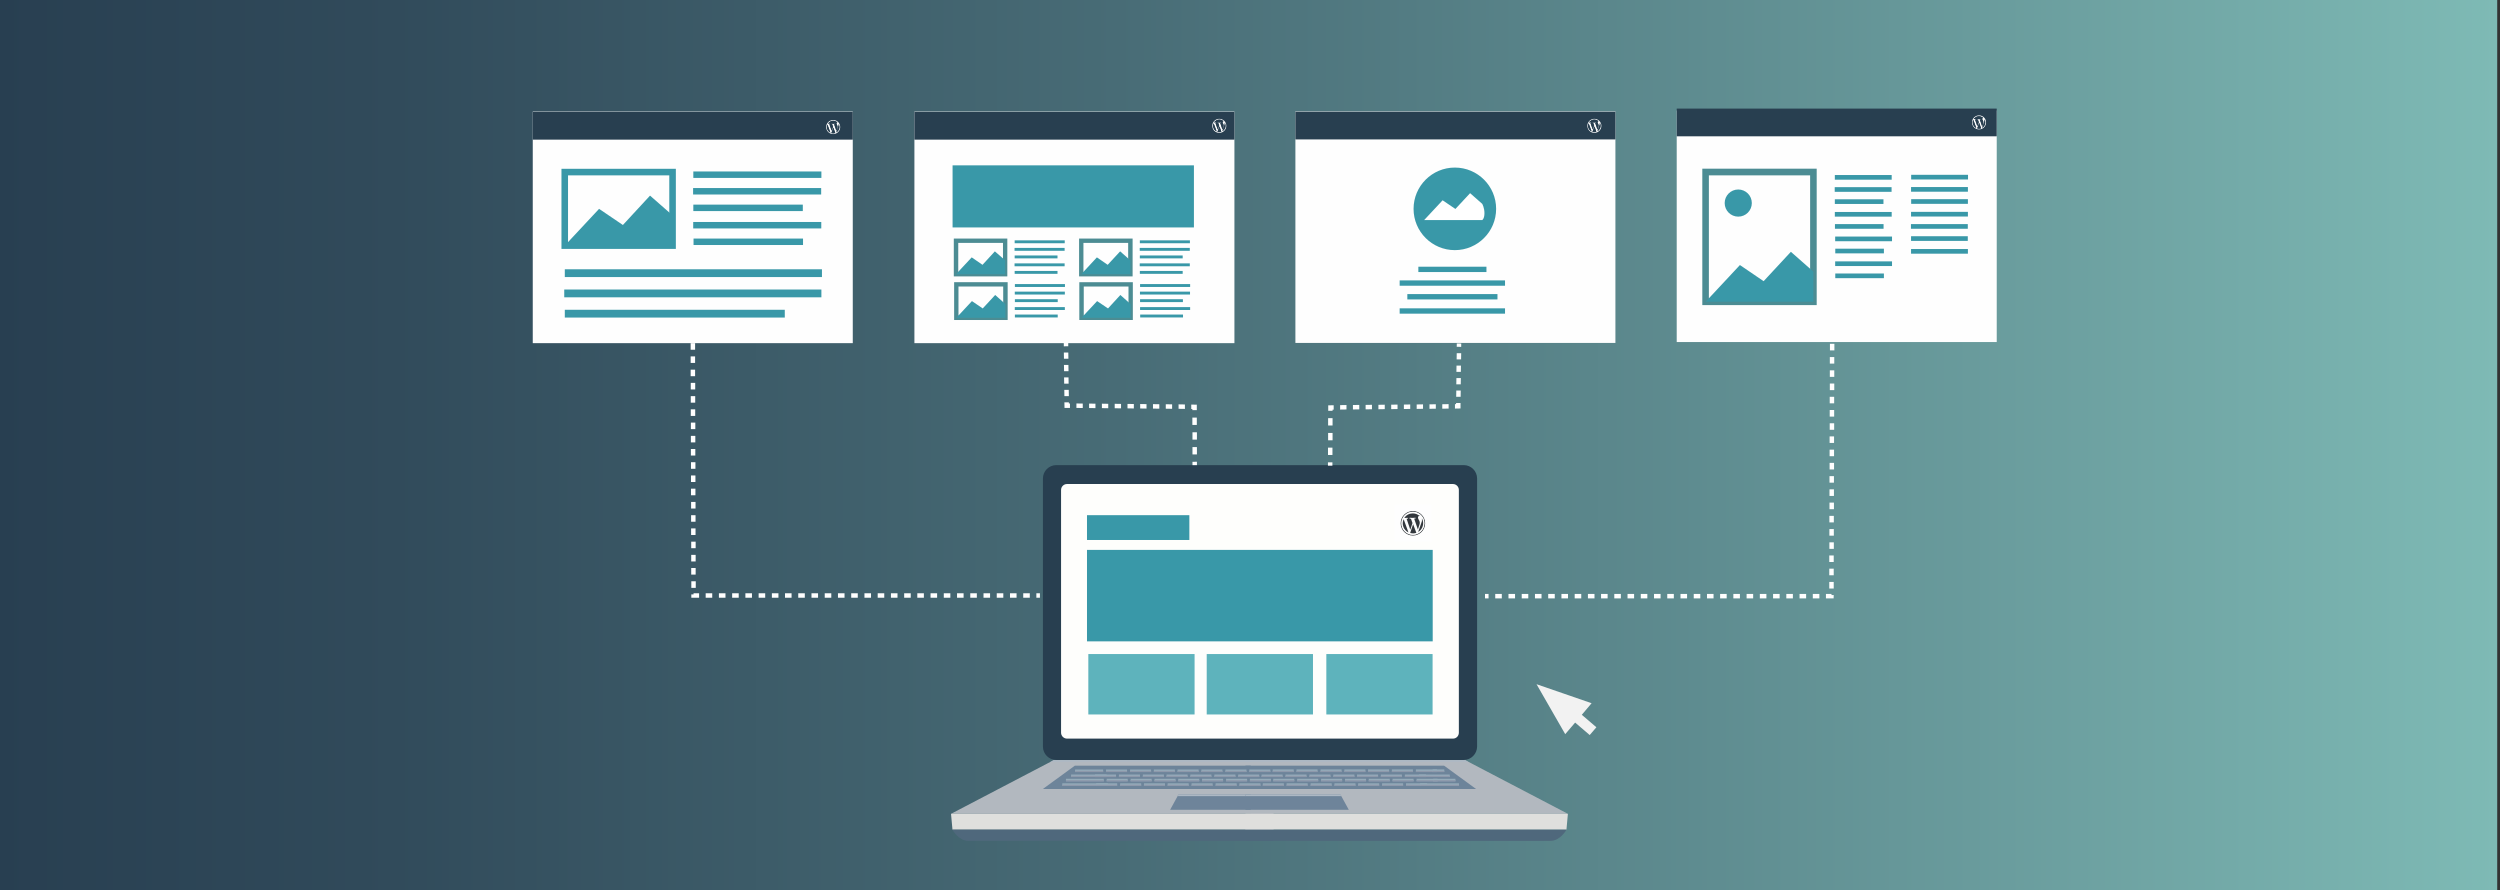 <?xml version="1.0" encoding="utf-8"?>
<!-- Generator: Adobe Illustrator 24.1.0, SVG Export Plug-In . SVG Version: 6.00 Build 0)  -->
<!DOCTYPE svg PUBLIC "-//W3C//DTD SVG 1.1//EN" "http://www.w3.org/Graphics/SVG/1.1/DTD/svg11.dtd">
<svg version="1.1" id="Calque_1" xmlns:x="http://ns.adobe.com/Extensibility/1.0/" xmlns:i="http://ns.adobe.com/AdobeIllustrator/10.0/" xmlns:graph="http://ns.adobe.com/Graphs/1.0/"
	 xmlns="http://www.w3.org/2000/svg" xmlns:xlink="http://www.w3.org/1999/xlink" x="0px" y="0px" width="2246.8px" height="800px"
	 viewBox="0 0 2246.8 800" style="enable-background:new 0 0 2246.8 800;" xml:space="preserve">
<rect x="0" y="0" width="2246.8" height="800" fill="#333333" stroke="none"/>
<style type="text/css">
	.st0{fill:url(#SVGID_1_);}
	.st1{fill:#283F50;}
	.st2{fill:#FEFEFC;}
	.st3{fill:#B2B8BF;}
	.st4{fill:#6D849A;}
	.st5{fill:#ADB8C4;}
	.st6{fill:#6E849A;}
	.st7{fill:#DFDFDD;}
	.st8{fill:#4F687C;}
	.st9{fill:#95ACBA;}
	.st10{fill:#8E99AB;}
	.st11{fill:#3998A8;}
	.st12{fill:#5EB3BC;}
	.st13{fill:#FEFEFE;}
	.st14{fill:#4C8C93;}
	.st15{fill:#FFFFFF;}
	.st16{fill:#F2F2F2;}
	.st17{fill:#34393E;}
	.st18{fill:#FDFDFD;}
	.st19{fill:#32373C;}
	.st20{fill:#33383D;}
</style>
<linearGradient id="SVGID_1_" gradientUnits="userSpaceOnUse" x1="-2.777" y1="436.717" x2="2244.333" y2="436.717" gradientTransform="matrix(1 0 0 -1 0 802)">
	<stop  offset="0" style="stop-color:#283F51"/>
	<stop  offset="0.159" style="stop-color:#314B5B"/>
	<stop  offset="0.448" style="stop-color:#486C76"/>
	<stop  offset="0.833" style="stop-color:#6DA1A1"/>
	<stop  offset="1" style="stop-color:#7EBAB5"/>
</linearGradient>
<rect x="-2.8" y="-261.2" class="st0" width="2247.1" height="1253"/>
<path class="st1" d="M1315.5,683H949.3c-6.6,0-12-5.4-12-12V430c0-6.6,5.4-12,12-12h366.2c6.6,0,12,5.4,12,12v240.9
	C1327.5,677.5,1322.1,683,1315.5,683z"/>
<path class="st2" d="M1305.9,663.8H958.9c-2.9,0-5.3-2.4-5.3-5.3V440.3c0-2.9,2.4-5.3,5.3-5.3h346.9c2.9,0,5.3,2.4,5.3,5.3v218.2
	C1311.1,661.4,1308.8,663.8,1305.9,663.8z"/>
<polygon class="st3" points="1144.5,683.1 947.1,683.1 854.7,731.4 1144.5,731.4 "/>
<polygon class="st4" points="1144.5,709.1 937.2,709.1 966,688.1 1144.5,688.1 "/>
<polygon class="st5" points="944,684.7 1144.5,684.7 1144.5,683.1 947.1,683.1 "/>
<polygon class="st6" points="1144.5,727.8 1051.6,727.8 1059.1,714.1 1144.5,714.1 "/>
<polygon class="st5" points="1058.4,715.5 1144.5,715.5 1144.5,714.1 1059.1,714.1 "/>
<polygon class="st7" points="1144.5,745.6 856,745.6 854.7,731.4 1144.5,731.4 "/>
<path class="st8" d="M1144.5,755.7c0,0-265.1,0-274.1,0s-14.4-10-14.4-10h288.5L1144.5,755.7L1144.5,755.7z"/>
<polygon class="st3" points="1124.1,683.1 1316.7,683.1 1409.1,731.4 1124.1,731.4 "/>
<polygon class="st4" points="1119.3,709.1 1326.6,709.1 1297.8,688.1 1119.3,688.1 "/>
<polygon class="st5" points="1319.7,684.7 1119.3,684.7 1119.3,683.1 1316.7,683.1 "/>
<polygon class="st6" points="1119.3,727.8 1212.2,727.8 1204.7,714.1 1119.3,714.1 "/>
<polygon class="st5" points="1205.4,715.5 1119.3,715.5 1119.3,714.1 1204.7,714.1 "/>
<polygon class="st7" points="1119.3,745.6 1407.8,745.6 1409.1,731.4 1119.3,731.4 "/>
<path class="st8" d="M1119.3,755.7c0,0,265.1,0,274.1,0c9,0,14.4-10,14.4-10h-288.5V755.7z"/>
<g>
	<rect x="962.6" y="696.1" class="st9" width="31.9" height="2.2"/>
	<rect x="962.6" y="697.2" class="st10" width="31.9" height="1.2"/>
</g>
<g>
	<rect x="984.1" y="696.1" class="st9" width="18.9" height="2.2"/>
	<rect x="984.1" y="697.2" class="st10" width="18.9" height="1.2"/>
</g>
<g>
	<rect x="1005.6" y="696.1" class="st9" width="18.9" height="2.2"/>
	<rect x="1005.6" y="697.2" class="st10" width="18.9" height="1.2"/>
</g>
<g>
	<rect x="1027.1" y="696.1" class="st9" width="18.9" height="2.2"/>
	<rect x="1027.1" y="697.2" class="st10" width="18.9" height="1.2"/>
</g>
<g>
	<rect x="1048.4" y="696.1" class="st9" width="18.9" height="2.2"/>
	<rect x="1048.4" y="697.2" class="st10" width="18.9" height="1.2"/>
</g>
<g>
	<rect x="1069.8" y="696.1" class="st9" width="18.9" height="2.2"/>
	<rect x="1069.8" y="697.2" class="st10" width="18.9" height="1.2"/>
</g>
<g>
	<rect x="1091.4" y="696.1" class="st9" width="18.9" height="2.2"/>
	<rect x="1091.4" y="697.2" class="st10" width="18.9" height="1.2"/>
</g>
<g>
	<rect x="1112.8" y="696.1" class="st9" width="18.9" height="2.2"/>
	<rect x="1112.8" y="697.2" class="st10" width="18.9" height="1.2"/>
</g>
<g>
	<rect x="1133.8" y="696.1" class="st9" width="18.9" height="2.2"/>
	<rect x="1133.8" y="697.2" class="st10" width="18.9" height="1.2"/>
</g>
<g>
	<rect x="1155.3" y="696.1" class="st9" width="18.9" height="2.2"/>
	<rect x="1155.3" y="697.2" class="st10" width="18.9" height="1.2"/>
</g>
<g>
	<rect x="1176.8" y="696.1" class="st9" width="18.9" height="2.2"/>
	<rect x="1176.8" y="697.2" class="st10" width="18.9" height="1.2"/>
</g>
<g>
	<rect x="1198.3" y="696.1" class="st9" width="18.9" height="2.2"/>
	<rect x="1198.3" y="697.2" class="st10" width="18.9" height="1.2"/>
</g>
<g>
	<rect x="1219.6" y="696.1" class="st9" width="18.9" height="2.2"/>
	<rect x="1219.6" y="697.2" class="st10" width="18.9" height="1.2"/>
</g>
<g>
	<rect x="1241" y="696.1" class="st9" width="18.9" height="2.2"/>
	<rect x="1241" y="697.2" class="st10" width="18.9" height="1.2"/>
</g>
<g>
	<rect x="1262.6" y="696.1" class="st9" width="18.9" height="2.2"/>
	<rect x="1262.6" y="697.2" class="st10" width="18.9" height="1.2"/>
</g>
<g>
	<rect x="1275.2" y="696.1" class="st9" width="27.7" height="2.2"/>
	<rect x="1275.2" y="697.2" class="st10" width="27.7" height="1.2"/>
</g>
<g>
	<rect x="958" y="699.9" class="st9" width="34" height="2.2"/>
	<rect x="958" y="701.1" class="st10" width="34" height="1.2"/>
</g>
<g>
	<rect x="994.6" y="699.9" class="st9" width="18.9" height="2.2"/>
	<rect x="994.6" y="701.1" class="st10" width="18.9" height="1.2"/>
</g>
<g>
	<rect x="1016.1" y="699.9" class="st9" width="18.9" height="2.2"/>
	<rect x="1016.1" y="701.1" class="st10" width="18.9" height="1.2"/>
</g>
<g>
	<rect x="1037.6" y="699.9" class="st9" width="18.9" height="2.2"/>
	<rect x="1037.6" y="701.1" class="st10" width="18.9" height="1.2"/>
</g>
<g>
	<rect x="1058.9" y="699.9" class="st9" width="18.9" height="2.2"/>
	<rect x="1058.9" y="701.1" class="st10" width="18.9" height="1.2"/>
</g>
<g>
	<rect x="1080.3" y="699.9" class="st9" width="18.9" height="2.2"/>
	<rect x="1080.3" y="701.1" class="st10" width="18.9" height="1.2"/>
</g>
<g>
	<rect x="1101.9" y="699.9" class="st9" width="18.9" height="2.2"/>
	<rect x="1101.9" y="701.1" class="st10" width="18.9" height="1.2"/>
</g>
<g>
	<rect x="1123.3" y="699.9" class="st9" width="18.9" height="2.2"/>
	<rect x="1123.3" y="701.1" class="st10" width="18.9" height="1.2"/>
</g>
<g>
	<rect x="1144.3" y="699.9" class="st9" width="18.9" height="2.2"/>
	<rect x="1144.3" y="701.1" class="st10" width="18.9" height="1.2"/>
</g>
<g>
	<rect x="1165.8" y="699.9" class="st9" width="18.9" height="2.2"/>
	<rect x="1165.8" y="701.1" class="st10" width="18.9" height="1.2"/>
</g>
<g>
	<rect x="1187.3" y="699.9" class="st9" width="18.9" height="2.2"/>
	<rect x="1187.3" y="701.1" class="st10" width="18.9" height="1.2"/>
</g>
<g>
	<rect x="1208.8" y="699.9" class="st9" width="18.9" height="2.2"/>
	<rect x="1208.8" y="701.1" class="st10" width="18.9" height="1.2"/>
</g>
<g>
	<rect x="1230.1" y="699.9" class="st9" width="18.9" height="2.2"/>
	<rect x="1230.1" y="701.1" class="st10" width="18.9" height="1.2"/>
</g>
<g>
	<rect x="1251.5" y="699.9" class="st9" width="18.9" height="2.2"/>
	<rect x="1251.5" y="701.1" class="st10" width="18.9" height="1.2"/>
</g>
<g>
	<rect x="1273.1" y="699.9" class="st9" width="18.9" height="2.2"/>
	<rect x="1273.1" y="701.1" class="st10" width="18.9" height="1.2"/>
</g>
<g>
	<rect x="1288.1" y="699.9" class="st9" width="19.9" height="2.2"/>
	<rect x="1288.1" y="701.1" class="st10" width="19.9" height="1.2"/>
</g>
<g>
	<rect x="954.7" y="704" class="st9" width="40.9" height="2.2"/>
	<rect x="954.7" y="705.2" class="st10" width="40.9" height="1.2"/>
</g>
<g>
	<rect x="985.1" y="704" class="st9" width="18.9" height="2.2"/>
	<rect x="985.1" y="705.2" class="st10" width="18.9" height="1.2"/>
</g>
<g>
	<rect x="1006.7" y="704" class="st9" width="18.9" height="2.2"/>
	<rect x="1006.7" y="705.2" class="st10" width="18.9" height="1.2"/>
</g>
<g>
	<rect x="1028.1" y="704" class="st9" width="18.9" height="2.2"/>
	<rect x="1028.1" y="705.2" class="st10" width="18.9" height="1.2"/>
</g>
<g>
	<rect x="1049.4" y="704" class="st9" width="18.9" height="2.2"/>
	<rect x="1049.4" y="705.2" class="st10" width="18.9" height="1.2"/>
</g>
<g>
	<rect x="1070.9" y="704" class="st9" width="18.9" height="2.2"/>
	<rect x="1070.9" y="705.2" class="st10" width="18.9" height="1.2"/>
</g>
<g>
	<rect x="1092.5" y="704" class="st9" width="18.9" height="2.2"/>
	<rect x="1092.5" y="705.2" class="st10" width="18.9" height="1.2"/>
</g>
<g>
	<rect x="1113.9" y="704" class="st9" width="18.9" height="2.2"/>
	<rect x="1113.9" y="705.2" class="st10" width="18.9" height="1.2"/>
</g>
<g>
	<rect x="1134.9" y="704" class="st9" width="18.9" height="2.2"/>
	<rect x="1134.9" y="705.2" class="st10" width="18.9" height="1.2"/>
</g>
<g>
	<rect x="1156.3" y="704" class="st9" width="18.9" height="2.2"/>
	<rect x="1156.3" y="705.2" class="st10" width="18.9" height="1.2"/>
</g>
<g>
	<rect x="1177.9" y="704" class="st9" width="18.9" height="2.2"/>
	<rect x="1177.9" y="705.2" class="st10" width="18.9" height="1.2"/>
</g>
<g>
	<rect x="1199.3" y="704" class="st9" width="18.9" height="2.2"/>
	<rect x="1199.3" y="705.2" class="st10" width="18.9" height="1.2"/>
</g>
<g>
	<rect x="1220.6" y="704" class="st9" width="18.9" height="2.2"/>
	<rect x="1220.6" y="705.2" class="st10" width="18.9" height="1.2"/>
</g>
<g>
	<rect x="1242.1" y="704" class="st9" width="18.9" height="2.2"/>
	<rect x="1242.1" y="705.2" class="st10" width="18.9" height="1.2"/>
</g>
<g>
	<rect x="1263.6" y="704" class="st9" width="18.9" height="2.2"/>
	<rect x="1263.6" y="705.2" class="st10" width="18.9" height="1.2"/>
</g>
<g>
	<rect x="1276.3" y="704" class="st9" width="34.9" height="2.2"/>
	<rect x="1276.3" y="705.2" class="st10" width="34.9" height="1.2"/>
</g>
<g>
	<rect x="966.2" y="691.6" class="st9" width="25.2" height="2.2"/>
	<rect x="966.2" y="692.7" class="st10" width="25.2" height="1.2"/>
</g>
<g>
	<rect x="994" y="691.6" class="st9" width="18.9" height="2.2"/>
	<rect x="994" y="692.7" class="st10" width="18.9" height="1.2"/>
</g>
<g>
	<rect x="1015.6" y="691.6" class="st9" width="18.9" height="2.2"/>
	<rect x="1015.6" y="692.7" class="st10" width="18.9" height="1.2"/>
</g>
<g>
	<rect x="1037" y="691.6" class="st9" width="18.9" height="2.2"/>
	<rect x="1037" y="692.7" class="st10" width="18.9" height="1.2"/>
</g>
<g>
	<rect x="1058.3" y="691.6" class="st9" width="18.9" height="2.2"/>
	<rect x="1058.3" y="692.7" class="st10" width="18.9" height="1.2"/>
</g>
<g>
	<rect x="1079.7" y="691.6" class="st9" width="18.9" height="2.2"/>
	<rect x="1079.7" y="692.7" class="st10" width="18.9" height="1.2"/>
</g>
<g>
	<rect x="1101.3" y="691.6" class="st9" width="18.9" height="2.2"/>
	<rect x="1101.3" y="692.7" class="st10" width="18.9" height="1.2"/>
</g>
<g>
	<rect x="1122.8" y="691.6" class="st9" width="18.9" height="2.2"/>
	<rect x="1122.8" y="692.7" class="st10" width="18.9" height="1.2"/>
</g>
<g>
	<rect x="1143.8" y="691.5" class="st9" width="18.9" height="2.2"/>
	<rect x="1143.8" y="692.7" class="st10" width="18.9" height="1.2"/>
</g>
<g>
	<rect x="1165.2" y="691.5" class="st9" width="18.9" height="2.2"/>
	<rect x="1165.2" y="692.7" class="st10" width="18.9" height="1.2"/>
</g>
<g>
	<rect x="1186.8" y="691.5" class="st9" width="18.9" height="2.2"/>
	<rect x="1186.8" y="692.7" class="st10" width="18.9" height="1.2"/>
</g>
<g>
	<rect x="1208.2" y="691.5" class="st9" width="18.9" height="2.2"/>
	<rect x="1208.2" y="692.7" class="st10" width="18.9" height="1.2"/>
</g>
<g>
	<rect x="1229.5" y="691.5" class="st9" width="18.9" height="2.2"/>
	<rect x="1229.5" y="692.7" class="st10" width="18.9" height="1.2"/>
</g>
<g>
	<rect x="1250.9" y="691.5" class="st9" width="18.9" height="2.2"/>
	<rect x="1250.9" y="692.7" class="st10" width="18.9" height="1.2"/>
</g>
<g>
	<rect x="1272.5" y="691.5" class="st9" width="18.9" height="2.2"/>
	<rect x="1272.5" y="692.7" class="st10" width="18.9" height="1.2"/>
</g>
<g>
	<rect x="1287.5" y="691.5" class="st9" width="10.5" height="2.2"/>
	<rect x="1287.5" y="692.7" class="st10" width="10.5" height="1.2"/>
</g>
<rect x="976.9" y="463" class="st11" width="92" height="22.3"/>
<rect x="976.9" y="494.2" class="st11" width="310.7" height="82.2"/>
<rect x="978.1" y="587.8" class="st12" width="95.5" height="54.3"/>
<rect x="1084.5" y="587.8" class="st12" width="95.5" height="54.3"/>
<rect x="1192" y="587.8" class="st12" width="95.5" height="54.3"/>
<rect x="478.8" y="100.3" class="st13" width="287.6" height="208.1"/>
<rect x="478.8" y="100.6" class="st1" width="287.6" height="24.9"/>
<rect x="507.6" y="242" class="st11" width="231.1" height="7"/>
<rect x="507.1" y="260.2" class="st11" width="231.1" height="7"/>
<rect x="507.6" y="278.4" class="st11" width="197.7" height="7"/>
<path class="st11" d="M607.4,223.7H504.6v-72h102.8V223.7z M510.5,217.7h91v-60.1h-91V217.7z"/>
<polygon class="st11" points="507.6,220.7 538.4,187.7 559.8,202.2 584.2,175.8 604.5,193.6 604.5,220.7 556,220.7 "/>
<rect x="623.1" y="154.1" class="st11" width="115.1" height="5.8"/>
<rect x="622.9" y="169" class="st11" width="115.1" height="5.8"/>
<rect x="623.1" y="183.9" class="st11" width="98.4" height="5.8"/>
<rect x="623" y="199.5" class="st11" width="115.1" height="5.8"/>
<rect x="623.3" y="214.4" class="st11" width="98.4" height="5.8"/>
<rect x="821.8" y="100.3" class="st13" width="287.6" height="208.1"/>
<rect x="821.8" y="100.6" class="st1" width="287.6" height="24.9"/>
<rect x="856.1" y="148.6" class="st11" width="216.9" height="55.8"/>
<g>
	<path class="st14" d="M905.3,248.4h-48.1v-34h48.1L905.3,248.4L905.3,248.4z M861.2,244.4h40.2v-26.1h-40.2V244.4z"/>
	<polygon class="st11" points="859.2,246.4 873.3,231.3 883,238 894.1,225.9 903.4,234 903.4,246.4 881.3,246.4 	"/>
	<rect x="911.9" y="216" class="st11" width="45" height="2.6"/>
	<rect x="911.8" y="222.8" class="st11" width="45" height="2.6"/>
	<rect x="911.9" y="229.6" class="st11" width="38.5" height="2.6"/>
	<rect x="911.8" y="236.7" class="st11" width="45" height="2.6"/>
	<rect x="911.9" y="243.5" class="st11" width="38.5" height="2.6"/>
</g>
<g>
	<path class="st14" d="M1017.9,248.4h-48.1v-34h48.1V248.4z M973.7,244.4h40.2v-26.1h-40.2V244.4z"/>
	<polygon class="st11" points="971.8,246.4 985.8,231.3 995.5,238 1006.7,225.9 1015.9,234 1015.9,246.4 993.8,246.4 	"/>
	<rect x="1024.4" y="216" class="st11" width="45" height="2.6"/>
	<rect x="1024.3" y="222.8" class="st11" width="45" height="2.6"/>
	<rect x="1024.4" y="229.6" class="st11" width="38.5" height="2.6"/>
	<rect x="1024.3" y="236.7" class="st11" width="45" height="2.6"/>
	<rect x="1024.4" y="243.5" class="st11" width="38.5" height="2.6"/>
</g>
<g>
	<path class="st14" d="M905.6,287.6h-48.1v-34h48.1V287.6z M861.4,283.6h40.2v-26.1h-40.2V283.6z"/>
	<polygon class="st11" points="859.5,285.6 873.5,270.6 883.2,277.2 894.4,265.1 903.6,273.3 903.6,285.6 881.5,285.6 	"/>
	<rect x="912.1" y="255.3" class="st11" width="45" height="2.6"/>
	<rect x="912" y="262.1" class="st11" width="45" height="2.6"/>
	<rect x="912.1" y="268.9" class="st11" width="38.5" height="2.6"/>
	<rect x="912" y="276" class="st11" width="45" height="2.6"/>
	<rect x="912.1" y="282.7" class="st11" width="38.5" height="2.6"/>
</g>
<g>
	<path class="st14" d="M1018.1,287.6H970v-34h48.1V287.6z M974,283.6h40.2v-26.1H974V283.6z"/>
	<polygon class="st11" points="972,285.6 986,270.6 995.8,277.2 1006.9,265.1 1016.1,273.3 1016.1,285.6 994.1,285.6 	"/>
	<rect x="1024.6" y="255.3" class="st11" width="45" height="2.6"/>
	<rect x="1024.5" y="262.1" class="st11" width="45" height="2.6"/>
	<rect x="1024.6" y="268.9" class="st11" width="38.5" height="2.6"/>
	<rect x="1024.6" y="276" class="st11" width="45" height="2.6"/>
	<rect x="1024.7" y="282.7" class="st11" width="38.5" height="2.6"/>
</g>
<rect x="1164.2" y="100.1" class="st13" width="287.6" height="208.1"/>
<rect x="1164.2" y="100.4" class="st1" width="287.6" height="24.9"/>
<circle class="st11" cx="1307.5" cy="187.7" r="37.1"/>
<g>
	<rect x="1274.7" y="239.7" class="st11" width="61.2" height="4.8"/>
	<rect x="1257.9" y="252" class="st11" width="94.7" height="4.8"/>
	<rect x="1264.8" y="264.3" class="st11" width="81" height="4.8"/>
	<rect x="1257.9" y="277.1" class="st11" width="94.7" height="4.8"/>
</g>
<rect x="1506.9" y="99.3" class="st13" width="287.6" height="208.1"/>
<rect x="1506.9" y="97.6" class="st1" width="287.6" height="24.9"/>
<g>
	<path class="st14" d="M1632.7,274.2h-102.8V151.6h102.8V274.2z M1535.8,268.2h91V157.6h-91V268.2z"/>
	<polygon class="st11" points="1532.9,271.2 1563.7,238.2 1585,252.7 1609.5,226.3 1629.7,244.1 1629.7,271.2 1581.3,271.2 	"/>
</g>
<g>
	<rect x="1649" y="157.3" class="st11" width="51.1" height="4.2"/>
	<rect x="1648.9" y="168.2" class="st11" width="51.1" height="4.2"/>
	<rect x="1649" y="179.1" class="st11" width="43.7" height="4.2"/>
	<rect x="1649" y="190.5" class="st11" width="51.1" height="4.2"/>
	<rect x="1649.1" y="201.4" class="st11" width="43.7" height="4.2"/>
</g>
<g>
	<rect x="1649.3" y="212.6" class="st11" width="51.1" height="4.2"/>
	<rect x="1649.4" y="223.5" class="st11" width="43.7" height="4.2"/>
	<rect x="1649.3" y="234.9" class="st11" width="51.1" height="4.2"/>
	<rect x="1649.4" y="245.8" class="st11" width="43.7" height="4.2"/>
</g>
<g>
	<rect x="1717.6" y="157.1" class="st11" width="51.1" height="4.2"/>
	<rect x="1717.5" y="168.1" class="st11" width="51.1" height="4.2"/>
	<rect x="1717.6" y="179" class="st11" width="51" height="4.2"/>
	<rect x="1717.5" y="190.4" class="st11" width="51.1" height="4.2"/>
</g>
<circle class="st11" cx="1562.2" cy="182.5" r="12.2"/>
<g>
	<rect x="1717.4" y="201.4" class="st11" width="51.1" height="4.2"/>
	<rect x="1717.5" y="212.3" class="st11" width="51" height="4.2"/>
	<rect x="1717.5" y="223.8" class="st11" width="51.1" height="4.2"/>
</g>
<g>
	<rect x="1071.7" y="415" transform="matrix(1 -2.599991e-03 2.599991e-03 1 -1.079 2.793)" class="st15" width="4" height="3"/>
	<path class="st15" d="M1071.7,408.4l0-6.6l4,0l0,6.6L1071.7,408.4z M1071.7,395.1l0-6.6l4,0l0,6.6L1071.7,395.1z M1071.6,381.9
		l0-6.6l4,0l0,6.6L1071.6,381.9z"/>
	<polygon class="st15" points="1071.6,368.6 1071.6,367.6 1070.6,367.6 1070.6,363.6 1075.6,363.7 1075.6,368.6 	"/>
	<path class="st15" d="M1064.9,367.5l-5.7-0.1l0-4l5.7,0.1L1064.9,367.5z M1053.4,367.4l-5.7-0.1l0-4l5.7,0.1L1053.4,367.4z
		 M1041.9,367.3l-5.7-0.1l0-4l5.7,0.1L1041.9,367.3z M1030.4,367.2l-5.7-0.1l0-4l5.7,0.1L1030.4,367.2z M1019,367.1l-5.7-0.1l0-4
		l5.7,0.1L1019,367.1z M1007.5,367l-5.7-0.1l0-4l5.7,0.1L1007.5,367z M996,366.9l-5.7-0.1l0-4l5.7,0.1L996,366.9z M984.5,366.8
		l-5.7-0.1l0-4l5.7,0.1L984.5,366.8z M973.1,366.7l-5.7-0.1l0-4l5.7,0.1L973.1,366.7z"/>
	<polygon class="st15" points="961.6,366.6 956.7,366.6 956.6,361.6 960.6,361.6 960.6,362.6 961.6,362.6 	"/>
	<path class="st15" d="M956.6,356l-0.1-5.6l4,0l0.1,5.6L956.6,356z M956.4,344.8l-0.1-5.6l4,0l0.1,5.6L956.4,344.8z M956.3,333.6
		l-0.1-5.6l4,0l0.1,5.6L956.3,333.6z M956.2,322.4l-0.1-5.6l4,0l0.1,5.6L956.2,322.4z"/>
	
		<rect x="956" y="308.2" transform="matrix(1 -1.110043e-02 1.110043e-02 1 -3.378 10.653)" class="st15" width="4" height="3"/>
</g>
<path class="st15" d="M934.6,537.2h-3.2v-4h3.2V537.2z M925.5,537.2h-5.9v-4h5.9V537.2z M913.6,537.2h-5.9v-4h5.9V537.2z
	 M901.7,537.2h-5.9v-4h5.9V537.2z M889.8,537.2h-5.9v-4h5.9V537.2z M877.9,537.2H872v-4h5.9V537.2z M866,537.2h-5.9v-4h5.9V537.2z
	 M854.1,537.2h-5.9v-4h5.9V537.2z M842.2,537.2h-5.9v-4h5.9V537.2z M830.3,537.2h-5.9v-4h5.9V537.2z M818.5,537.2h-5.9v-4h5.9V537.2
	z M806.6,537.2h-5.9v-4h5.9V537.2z M794.7,537.2h-5.9v-4h5.9V537.2z M782.8,537.2h-5.9v-4h5.9V537.2z M770.9,537.2h-5.9v-4h5.9
	V537.2z M759,537.2h-5.9v-4h5.9V537.2z M747.1,537.2h-5.9v-4h5.9V537.2z M735.2,537.2h-5.9v-4h5.9V537.2z M723.3,537.2h-5.9v-4h5.9
	V537.2z M711.4,537.2h-5.9v-4h5.9V537.2z M699.6,537.2h-5.9v-4h5.9V537.2z M687.7,537.2h-5.9v-4h5.9V537.2z M675.8,537.2h-5.9v-4
	h5.9V537.2z M663.9,537.2h-5.9v-4h5.9V537.2z M652,537.2h-5.9v-4h5.9V537.2z M640.1,537.2h-5.9v-4h5.9V537.2z M628.2,537.2h-6.9l0-3
	l2,0v-1h5V537.2z M621.3,528.3l0-5.9l4,0l0,5.9L621.3,528.3z M621.2,516.4l0-5.9l4,0l0,5.9L621.2,516.4z M621.2,504.6l0-5.9l4,0
	l0,5.9L621.2,504.6z M621.2,492.7l0-5.9l4,0l0,5.9L621.2,492.7z M621.1,480.8l0-5.9l4,0l0,5.9L621.1,480.8z M621.1,468.9l0-5.9l4,0
	l0,5.9L621.1,468.9z M621.1,457l0-5.9l4,0l0,5.9L621.1,457z M621,445.1l0-5.9l4,0l0,5.9L621,445.1z M621,433.2l0-5.9l4,0l0,5.9
	L621,433.2z M621,421.3l0-5.9l4,0l0,5.9L621,421.3z M620.9,409.4l0-5.9l4,0l0,5.9L620.9,409.4z M620.9,397.6l0-5.9l4,0l0,5.9
	L620.9,397.6z M620.9,385.7l0-5.9l4,0l0,5.9L620.9,385.7z M620.8,373.8l0-5.9l4,0l0,5.9L620.8,373.8z M620.8,361.9l0-5.9l4,0l0,5.9
	L620.8,361.9z M620.8,350l0-5.9l4,0l0,5.9L620.8,350z M620.7,338.1l0-5.9l4,0l0,5.9L620.7,338.1z M620.7,326.2l0-5.9l4,0l0,5.9
	L620.7,326.2z M620.7,314.3l0-5.9l4,0l0,5.9L620.7,314.3z"/>
<g>
	
		<rect x="1194" y="415" transform="matrix(2.399993e-03 -1 1 2.399993e-03 775.594 1611.501)" class="st15" width="3" height="4"/>
	<path class="st15" d="M1197.5,408.9l-4,0l0-6.6l4,0L1197.5,408.9z M1197.6,395.7l-4,0l0-6.6l4,0L1197.6,395.7z M1197.6,382.4l-4,0
		l0-6.6l4,0L1197.6,382.4z"/>
	<polygon class="st15" points="1197.6,369.2 1193.7,369.2 1193.7,364.3 1198.6,364.2 1198.6,368.2 1197.6,368.2 	"/>
	<path class="st15" d="M1204.4,368.1l0-4l5.7-0.1l0,4L1204.4,368.1z M1215.9,368l0-4l5.7-0.1l0,4L1215.9,368z M1227.3,367.9l0-4
		l5.7-0.1l0,4L1227.3,367.9z M1238.8,367.8l0-4l5.7-0.1l0,4L1238.8,367.8z M1250.3,367.7l0-4l5.7-0.1l0,4L1250.3,367.7z
		 M1261.7,367.6l0-4l5.7-0.1l0,4L1261.7,367.6z M1273.2,367.5l0-4l5.7-0.1l0,4L1273.2,367.5z M1284.7,367.4l0-4l5.7-0.1l0,4
		L1284.7,367.4z M1296.2,367.3l0-4l5.7-0.1l0,4L1296.2,367.3z"/>
	<polygon class="st15" points="1307.6,367.2 1307.6,363.2 1308.6,363.2 1308.6,362.2 1312.6,362.2 1312.6,367.1 	"/>
	<path class="st15" d="M1312.7,356.6l-4,0l0.1-5.6l4,0L1312.7,356.6z M1312.8,345.4l-4,0l0.1-5.6l4,0L1312.8,345.4z M1312.9,334.2
		l-4,0l0.1-5.6l4,0L1312.9,334.2z M1313.1,323l-4,0l0.1-5.6l4,0L1313.1,323z"/>
	
		<rect x="1309.7" y="308.3" transform="matrix(1.170037e-02 -1 1 1.170037e-02 985.584 1617.771)" class="st15" width="3" height="4"/>
</g>
<path class="st15" d="M1647.9,537.8h-6.9v-4h5v1l2,0L1647.9,537.8z M1635.1,537.8h-5.9v-4h5.9V537.8z M1623.2,537.8h-5.9v-4h5.9
	V537.8z M1611.3,537.8h-5.9v-4h5.9V537.8z M1599.4,537.8h-5.9v-4h5.9V537.8z M1587.5,537.8h-5.9v-4h5.9V537.8z M1575.6,537.8h-5.9
	v-4h5.9V537.8z M1563.7,537.8h-5.9v-4h5.9V537.8z M1551.8,537.8h-5.9v-4h5.9V537.8z M1540,537.8h-5.9v-4h5.9V537.8z M1528.1,537.8
	h-5.9v-4h5.9V537.8z M1516.2,537.8h-5.9v-4h5.9V537.8z M1504.3,537.8h-5.9v-4h5.9V537.8z M1492.4,537.8h-5.9v-4h5.9V537.8z
	 M1480.5,537.8h-5.9v-4h5.9V537.8z M1468.6,537.8h-5.9v-4h5.9V537.8z M1456.7,537.8h-5.9v-4h5.9V537.8z M1444.8,537.8h-5.9v-4h5.9
	V537.8z M1433,537.8h-5.9v-4h5.9V537.8z M1421.1,537.8h-5.9v-4h5.9V537.8z M1409.2,537.8h-5.9v-4h5.9V537.8z M1397.3,537.8h-5.9v-4
	h5.9V537.8z M1385.4,537.8h-5.9v-4h5.9V537.8z M1373.5,537.8h-5.9v-4h5.9V537.8z M1361.6,537.8h-5.9v-4h5.9V537.8z M1349.7,537.8
	h-5.9v-4h5.9V537.8z M1337.8,537.8h-3.2v-4h3.2V537.8z M1648,528.9l-4,0l0-5.9l4,0L1648,528.9z M1648,517l-4,0l0-5.9l4,0L1648,517z
	 M1648,505.1l-4,0l0-5.9l4,0L1648,505.1z M1648.1,493.3l-4,0l0-5.9l4,0L1648.1,493.3z M1648.1,481.4l-4,0l0-5.9l4,0L1648.1,481.4z
	 M1648.1,469.5l-4,0l0-5.9l4,0L1648.1,469.5z M1648.2,457.6l-4,0l0-5.9l4,0L1648.2,457.6z M1648.2,445.7l-4,0l0-5.9l4,0
	L1648.2,445.7z M1648.2,433.8l-4,0l0-5.9l4,0L1648.2,433.8z M1648.3,421.9l-4,0l0-5.9l4,0L1648.3,421.9z M1648.3,410l-4,0l0-5.9l4,0
	L1648.3,410z M1648.3,398.1l-4,0l0-5.9l4,0L1648.3,398.1z M1648.4,386.3l-4,0l0-5.9l4,0L1648.4,386.3z M1648.4,374.4l-4,0l0-5.9l4,0
	L1648.4,374.4z M1648.4,362.5l-4,0l0-5.9l4,0L1648.4,362.5z M1648.5,350.6l-4,0l0-5.9l4,0L1648.5,350.6z M1648.5,338.7l-4,0l0-5.9
	l4,0L1648.5,338.7z M1648.5,326.8l-4,0l0-5.9l4,0L1648.5,326.8z M1648.6,314.9l-4,0l0-5.9l4,0L1648.6,314.9z"/>
<path class="st15" d="M1279.9,197.8l16.6-17.8l11.5,7.8l13.2-14.2l10.9,9.6c0,0,2,3.4,2,8.4c0,5-2,6.2-2,6.2H1306L1279.9,197.8
	L1279.9,197.8z"/>
<polygon id="XMLID_5_" class="st16" points="1380.9,614.9 1406.7,659.8 1415.6,649.4 1428.7,660.6 1434.7,653.6 1421.6,642.4 
	1430.4,632 "/>
<g>
	<path class="st13" d="M1269.8,486.7c-5.4,0-10.9,0-16.3,0c-0.1,0-0.2,0-0.2-0.2c0-10.9,0-21.8,0-32.7c0-0.1,0-0.2,0.2-0.2
		c10.9,0,21.8,0,32.7,0c0.1,0,0.2,0,0.2,0.2c0,10.9,0,21.8,0,32.7c0,0.1,0,0.2-0.2,0.2C1280.7,486.7,1275.3,486.7,1269.8,486.7z
		 M1280.8,470.3c0-6.1-4.9-11-11-11c-6.1,0-11,4.9-11,11c0,6.1,4.9,11,11,11C1275.9,481.2,1280.8,476.3,1280.8,470.3z"/>
	<path class="st17" d="M1280.8,470.3c0,6.1-4.9,11-11,11c-6.1,0-11-4.9-11-11c0-6.1,4.9-11,11-11
		C1275.9,459.3,1280.8,464.2,1280.8,470.3z M1280.1,470.3c0-5.7-4.6-10.3-10.3-10.3c-5.7,0-10.3,4.6-10.3,10.3
		c0,5.7,4.6,10.3,10.3,10.3C1275.5,480.6,1280.1,476,1280.1,470.3z"/>
	<path class="st18" d="M1280.1,470.3c0,5.7-4.6,10.3-10.3,10.3c-5.7,0-10.3-4.6-10.3-10.3c0-5.7,4.6-10.3,10.3-10.3
		C1275.5,459.9,1280.2,464.6,1280.1,470.3z M1276,463.5c-0.3-0.3-0.6-0.5-0.9-0.7c-2.2-1.5-4.5-2-7.1-1.5c-1.9,0.4-3.5,1.3-4.8,2.6
		c-0.4,0.4-0.7,0.8-1,1.2c-0.1,0.1-0.1,0.1,0.1,0.1c0,0,0.1,0,0.1,0c0.9,0,1.8,0,2.7-0.1c0.3,0,0.4,0.1,0.5,0.3
		c0,0.2-0.1,0.4-0.4,0.4c-0.3,0-0.5,0.1-0.8,0.1c-0.2,0-0.2,0-0.1,0.2c1.1,3.2,2.1,6.4,3.2,9.5c0,0,0,0.1,0.1,0.2c0,0,0-0.1,0-0.1
		c0.6-1.9,1.3-3.9,1.9-5.8c0-0.1,0-0.1,0-0.2c-0.4-1.2-0.9-2.4-1.3-3.7c0-0.1-0.1-0.1-0.2-0.1c-0.3,0-0.6,0-0.9-0.1
		c-0.2,0-0.3-0.2-0.3-0.4c0-0.3,0.2-0.4,0.5-0.4c1,0.1,2.1,0.1,3.1,0.1c0.5,0,1.1-0.1,1.6-0.1c0.3,0,0.4,0.1,0.4,0.3
		c0,0.2-0.1,0.4-0.4,0.4c-0.3,0-0.5,0-0.8,0.1c-0.2,0-0.2,0-0.1,0.2c0.9,2.5,1.7,5.1,2.6,7.6c0.2,0.7,0.4,1.3,0.7,2
		c0.1-0.5,0.3-0.9,0.4-1.3c0.4-1.2,0.8-2.4,1.1-3.6c0.2-1.1,0.1-2.1-0.3-3.1c-0.2-0.4-0.5-0.8-0.7-1.3c-0.2-0.4-0.4-0.8-0.4-1.3
		c-0.1-0.7,0.4-1.4,1-1.7C1275.6,463.5,1275.8,463.5,1276,463.5z M1270,471.1C1270,471.1,1269.9,471.2,1270,471.1
		c-0.9,2.7-1.8,5.2-2.7,7.8c0,0.1,0,0.1,0.1,0.2c1.8,0.5,3.5,0.4,5.2-0.1c0.2-0.1,0.2-0.1,0.1-0.3c-0.9-2.4-1.8-4.9-2.7-7.3
		C1270.1,471.3,1270,471.2,1270,471.1z M1265.8,478.5c0-0.2-4.3-11.8-4.3-11.9C1259.4,471,1261.4,476.4,1265.8,478.5z M1277.9,465.9
		c0.1,0.8,0.1,1.6-0.1,2.4c-0.1,0.7-0.4,1.3-0.6,1.9c-0.7,2.1-1.4,4.2-2.2,6.2c-0.2,0.6-0.4,1.1-0.6,1.7
		C1278.6,475.8,1280.3,470.2,1277.9,465.9z"/>
	<path class="st19" d="M1276,463.5c-0.2,0-0.4,0-0.6,0.1c-0.7,0.2-1.1,1-1,1.7c0,0.5,0.2,0.9,0.4,1.3c0.2,0.4,0.5,0.8,0.7,1.3
		c0.5,1,0.6,2,0.3,3.1c-0.3,1.2-0.7,2.4-1.1,3.6c-0.1,0.4-0.3,0.9-0.4,1.3c-0.2-0.7-0.5-1.3-0.7-2c-0.9-2.5-1.7-5.1-2.6-7.6
		c-0.1-0.2-0.1-0.2,0.1-0.2c0.3,0,0.5,0,0.8-0.1c0.3,0,0.4-0.2,0.4-0.4c0-0.2-0.2-0.4-0.4-0.3c-0.5,0-1.1,0.1-1.6,0.1
		c-1,0.1-2.1,0-3.1-0.1c-0.3,0-0.5,0.1-0.5,0.4c0,0.2,0.1,0.3,0.3,0.4c0.3,0,0.6,0.1,0.9,0.1c0.1,0,0.1,0,0.2,0.1
		c0.4,1.2,0.9,2.5,1.3,3.7c0,0.1,0,0.1,0,0.2c-0.6,1.9-1.3,3.9-1.9,5.8c0,0,0,0,0,0.1c0-0.1,0-0.1-0.1-0.2c-1.1-3.2-2.1-6.4-3.2-9.5
		c-0.1-0.2,0-0.2,0.1-0.2c0.3,0,0.5,0,0.8-0.1c0.3,0,0.4-0.2,0.4-0.4c0-0.2-0.2-0.4-0.5-0.3c-0.9,0.1-1.8,0.1-2.7,0.1
		c0,0-0.1,0-0.1,0c-0.1,0-0.1,0-0.1-0.1c0.3-0.4,0.6-0.8,1-1.2c1.3-1.4,2.9-2.3,4.8-2.6c2.6-0.5,5,0,7.1,1.5
		C1275.4,463,1275.7,463.2,1276,463.5z"/>
	<path class="st20" d="M1270,471.1c0.1,0.1,0.1,0.2,0.1,0.2c0.9,2.4,1.8,4.9,2.7,7.3c0.1,0.2,0.1,0.2-0.1,0.3
		c-1.7,0.6-3.5,0.6-5.2,0.1c-0.1,0-0.2,0-0.1-0.2C1268.2,476.3,1269,473.8,1270,471.1C1269.9,471.2,1270,471.1,1270,471.1z"/>
	<path class="st20" d="M1265.8,478.5c-4.4-2.1-6.4-7.4-4.3-11.9C1261.5,466.7,1265.8,478.3,1265.8,478.5z"/>
	<path class="st20" d="M1277.9,465.9c2.4,4.3,0.8,9.9-3.4,12.2c0.2-0.6,0.4-1.1,0.6-1.7c0.7-2.1,1.4-4.2,2.2-6.2
		c0.2-0.6,0.5-1.3,0.6-1.9C1277.9,467.5,1278,466.7,1277.9,465.9z"/>
</g>
<g>
	<path class="st1" d="M1095.8,123.1c-3.3,0-6.7,0-10,0c-0.1,0-0.1,0-0.1-0.1c0-6.7,0-13.3,0-20c0-0.1,0-0.1,0.1-0.1
		c6.7,0,13.3,0,20,0c0.1,0,0.1,0,0.1,0.1c0,6.7,0,13.3,0,20c0,0.1,0,0.1-0.1,0.1C1102.5,123.1,1099.2,123.1,1095.8,123.1z
		 M1102.5,113.1c0-3.7-3-6.7-6.7-6.7c-3.7,0-6.7,3-6.7,6.7c0,3.7,3,6.7,6.7,6.7C1099.5,119.8,1102.5,116.8,1102.5,113.1z"/>
	<path class="st1" d="M1102.5,113.1c0,3.7-3,6.7-6.7,6.7c-3.7,0-6.7-3-6.7-6.7c0-3.7,3-6.7,6.7-6.7
		C1099.5,106.3,1102.5,109.4,1102.5,113.1z M1102.1,113.1c0-3.5-2.8-6.3-6.3-6.3c-3.5,0-6.3,2.8-6.3,6.3c0,3.5,2.8,6.3,6.3,6.3
		C1099.3,119.4,1102.1,116.6,1102.1,113.1z"/>
	<path class="st18" d="M1102.1,113.1c0,3.5-2.8,6.3-6.3,6.3c-3.5,0-6.3-2.8-6.3-6.3c0-3.5,2.8-6.3,6.3-6.3
		C1099.3,106.8,1102.1,109.6,1102.1,113.1z M1099.6,108.9c-0.2-0.2-0.3-0.3-0.5-0.4c-1.3-0.9-2.8-1.2-4.3-0.9
		c-1.1,0.2-2.1,0.8-2.9,1.6c-0.2,0.2-0.4,0.5-0.6,0.7c0,0.1,0,0.1,0,0.1c0,0,0.1,0,0.1,0c0.5,0,1.1,0,1.6-0.1c0.2,0,0.3,0.1,0.3,0.2
		c0,0.1-0.1,0.2-0.2,0.3c-0.2,0-0.3,0-0.5,0c-0.1,0-0.1,0-0.1,0.1c0.7,1.9,1.3,3.9,2,5.8c0,0,0,0.1,0,0.1c0,0,0,0,0,0
		c0.4-1.2,0.8-2.4,1.2-3.6c0,0,0-0.1,0-0.1c-0.3-0.7-0.5-1.5-0.8-2.2c0-0.1,0-0.1-0.1-0.1c-0.2,0-0.3,0-0.5,0
		c-0.1,0-0.2-0.1-0.2-0.2c0-0.2,0.1-0.2,0.3-0.2c0.6,0,1.3,0.1,1.9,0.1c0.3,0,0.7,0,1-0.1c0.2,0,0.3,0.1,0.3,0.2
		c0,0.1-0.1,0.2-0.2,0.3c-0.2,0-0.3,0-0.5,0c-0.1,0-0.1,0-0.1,0.1c0.5,1.6,1,3.1,1.6,4.7c0.1,0.4,0.3,0.8,0.4,1.2
		c0.1-0.3,0.2-0.5,0.3-0.8c0.2-0.7,0.5-1.4,0.6-2.2c0.1-0.7,0.1-1.3-0.2-1.9c-0.1-0.3-0.3-0.5-0.4-0.8c-0.1-0.2-0.2-0.5-0.3-0.8
		c0-0.4,0.2-0.9,0.6-1C1099.3,108.9,1099.5,108.9,1099.6,108.9z M1095.9,113.6C1095.9,113.6,1095.9,113.6,1095.9,113.6
		c-0.6,1.6-1.1,3.2-1.7,4.8c0,0.1,0,0.1,0.1,0.1c1.1,0.3,2.1,0.3,3.2-0.1c0.1,0,0.1,0,0.1-0.2c-0.5-1.5-1.1-3-1.6-4.5
		C1096,113.7,1096,113.6,1095.9,113.6z M1093.4,118.1c0-0.1-2.6-7.2-2.7-7.3C1089.5,113.5,1090.7,116.8,1093.4,118.1z M1100.7,110.4
		c0.1,0.5,0,1-0.1,1.5c-0.1,0.4-0.2,0.8-0.4,1.2c-0.4,1.3-0.9,2.5-1.3,3.8c-0.1,0.3-0.2,0.7-0.4,1
		C1101.2,116.4,1102.2,113,1100.7,110.4z"/>
	<path class="st1" d="M1099.6,108.9c-0.1,0-0.3,0-0.4,0.1c-0.4,0.1-0.7,0.6-0.6,1c0,0.3,0.1,0.5,0.3,0.8c0.1,0.3,0.3,0.5,0.4,0.8
		c0.3,0.6,0.4,1.2,0.2,1.9c-0.2,0.7-0.4,1.5-0.6,2.2c-0.1,0.3-0.2,0.5-0.3,0.8c-0.1-0.4-0.3-0.8-0.4-1.2c-0.5-1.6-1-3.1-1.6-4.7
		c0-0.1,0-0.1,0.1-0.1c0.2,0,0.3,0,0.5,0c0.2,0,0.2-0.1,0.2-0.3c0-0.1-0.1-0.2-0.3-0.2c-0.3,0-0.7,0-1,0.1c-0.6,0-1.3,0-1.9-0.1
		c-0.2,0-0.3,0.1-0.3,0.2c0,0.1,0.1,0.2,0.2,0.2c0.2,0,0.3,0,0.5,0c0.1,0,0.1,0,0.1,0.1c0.3,0.7,0.5,1.5,0.8,2.2c0,0,0,0.1,0,0.1
		c-0.4,1.2-0.8,2.4-1.2,3.6c0,0,0,0,0,0c0,0,0-0.1,0-0.1c-0.7-1.9-1.3-3.9-2-5.8c0-0.1,0-0.1,0.1-0.1c0.2,0,0.3,0,0.5,0
		c0.2,0,0.2-0.1,0.2-0.3c0-0.1-0.1-0.2-0.3-0.2c-0.5,0-1.1,0.1-1.6,0.1c0,0-0.1,0-0.1,0c-0.1,0-0.1,0,0-0.1c0.2-0.3,0.4-0.5,0.6-0.7
		c0.8-0.8,1.8-1.4,2.9-1.6c1.6-0.3,3,0,4.3,0.9C1099.2,108.6,1099.4,108.8,1099.6,108.9z"/>
	<path class="st1" d="M1095.9,113.6c0,0,0,0.1,0.1,0.2c0.5,1.5,1.1,3,1.6,4.5c0.1,0.1,0.1,0.1-0.1,0.2c-1.1,0.3-2.1,0.4-3.2,0.1
		c-0.1,0-0.1,0-0.1-0.1C1094.8,116.8,1095.4,115.2,1095.9,113.6C1095.9,113.6,1095.9,113.6,1095.9,113.6z"/>
	<path class="st1" d="M1093.4,118.1c-2.7-1.3-3.9-4.5-2.7-7.3C1090.8,110.9,1093.3,118,1093.4,118.1z"/>
	<path class="st1" d="M1100.7,110.4c1.5,2.6,0.5,6-2.1,7.5c0.1-0.3,0.2-0.7,0.4-1c0.4-1.3,0.9-2.5,1.3-3.8c0.1-0.4,0.3-0.8,0.4-1.2
		C1100.8,111.4,1100.8,110.9,1100.7,110.4z"/>
</g>
<g>
	<path class="st1" d="M748.8,124.2c-3.3,0-6.7,0-10,0c-0.1,0-0.1,0-0.1-0.1c0-6.7,0-13.3,0-20c0-0.1,0-0.1,0.1-0.1
		c6.7,0,13.3,0,20,0c0.1,0,0.1,0,0.1,0.1c0,6.7,0,13.3,0,20c0,0.1,0,0.1-0.1,0.1C755.5,124.2,752.1,124.2,748.8,124.2z M755.5,114.1
		c0-3.7-3-6.7-6.7-6.7c-3.7,0-6.7,3-6.7,6.7c0,3.7,3,6.7,6.7,6.7C752.5,120.9,755.5,117.9,755.5,114.1z"/>
	<path class="st1" d="M755.5,114.1c0,3.7-3,6.7-6.7,6.7c-3.7,0-6.7-3-6.7-6.7c0-3.7,3-6.7,6.7-6.7
		C752.5,107.4,755.5,110.4,755.5,114.1z M755.1,114.2c0-3.5-2.8-6.3-6.3-6.3c-3.5,0-6.3,2.8-6.3,6.3c0,3.5,2.8,6.3,6.3,6.3
		C752.3,120.5,755.1,117.6,755.1,114.2z"/>
	<path class="st18" d="M755.1,114.2c0,3.5-2.8,6.3-6.3,6.3c-3.5,0-6.3-2.8-6.3-6.3c0-3.5,2.8-6.3,6.3-6.3
		C752.3,107.8,755.1,110.7,755.1,114.2z M752.6,110c-0.2-0.2-0.3-0.3-0.5-0.4c-1.3-0.9-2.8-1.2-4.3-0.9c-1.1,0.2-2.1,0.8-2.9,1.6
		c-0.2,0.2-0.4,0.5-0.6,0.7c0,0.1,0,0.1,0,0.1c0,0,0.1,0,0.1,0c0.5,0,1.1,0,1.6-0.1c0.2,0,0.3,0.1,0.3,0.2c0,0.1-0.1,0.2-0.2,0.3
		c-0.2,0-0.3,0-0.5,0c-0.1,0-0.1,0-0.1,0.1c0.7,1.9,1.3,3.9,2,5.8c0,0,0,0.1,0,0.1c0,0,0,0,0,0c0.4-1.2,0.8-2.4,1.2-3.6
		c0,0,0-0.1,0-0.1c-0.3-0.7-0.5-1.5-0.8-2.2c0-0.1,0-0.1-0.1-0.1c-0.2,0-0.3,0-0.5,0c-0.1,0-0.2-0.1-0.2-0.2c0-0.2,0.1-0.2,0.3-0.2
		c0.6,0,1.3,0.1,1.9,0.1c0.3,0,0.7,0,1-0.1c0.2,0,0.3,0.1,0.3,0.2c0,0.1-0.1,0.2-0.2,0.3c-0.2,0-0.3,0-0.5,0c-0.1,0-0.1,0-0.1,0.1
		c0.5,1.6,1,3.1,1.6,4.7c0.1,0.4,0.3,0.8,0.4,1.2c0.1-0.3,0.2-0.5,0.3-0.8c0.2-0.7,0.5-1.4,0.6-2.2c0.1-0.7,0.1-1.3-0.2-1.9
		c-0.1-0.3-0.3-0.5-0.4-0.8c-0.1-0.2-0.2-0.5-0.3-0.8c0-0.4,0.2-0.9,0.6-1C752.3,110,752.4,110,752.6,110z M748.9,114.7
		C748.9,114.7,748.9,114.7,748.9,114.7c-0.6,1.6-1.1,3.2-1.7,4.8c0,0.1,0,0.1,0.1,0.1c1.1,0.3,2.1,0.3,3.2-0.1c0.1,0,0.1,0,0.1-0.2
		c-0.5-1.5-1.1-3-1.6-4.5C748.9,114.8,748.9,114.7,748.9,114.7z M746.3,119.2c0-0.1-2.6-7.2-2.7-7.3
		C742.4,114.6,743.7,117.9,746.3,119.2z M753.7,111.5c0.1,0.5,0,1-0.1,1.5c-0.1,0.4-0.2,0.8-0.4,1.2c-0.4,1.3-0.9,2.5-1.3,3.8
		c-0.1,0.3-0.2,0.7-0.4,1C754.2,117.5,755.2,114.1,753.7,111.5z"/>
	<path class="st1" d="M752.6,110c-0.1,0-0.3,0-0.4,0.1c-0.4,0.1-0.7,0.6-0.6,1c0,0.3,0.1,0.5,0.3,0.8c0.1,0.3,0.3,0.5,0.4,0.8
		c0.3,0.6,0.4,1.2,0.2,1.9c-0.2,0.7-0.4,1.5-0.6,2.2c-0.1,0.3-0.2,0.5-0.3,0.8c-0.1-0.4-0.3-0.8-0.4-1.2c-0.5-1.6-1-3.1-1.6-4.7
		c0-0.1,0-0.1,0.1-0.1c0.2,0,0.3,0,0.5,0c0.2,0,0.2-0.1,0.2-0.3c0-0.1-0.1-0.2-0.3-0.2c-0.3,0-0.7,0-1,0.1c-0.6,0-1.3,0-1.9-0.1
		c-0.2,0-0.3,0.1-0.3,0.2c0,0.1,0.1,0.2,0.2,0.2c0.2,0,0.3,0,0.5,0c0.1,0,0.1,0,0.1,0.1c0.3,0.7,0.5,1.5,0.8,2.2c0,0,0,0.1,0,0.1
		c-0.4,1.2-0.8,2.4-1.2,3.6c0,0,0,0,0,0c0,0,0-0.1,0-0.1c-0.7-1.9-1.3-3.9-2-5.8c0-0.1,0-0.1,0.1-0.1c0.2,0,0.3,0,0.5,0
		c0.2,0,0.2-0.1,0.2-0.3c0-0.1-0.1-0.2-0.3-0.2c-0.5,0-1.1,0.1-1.6,0.1c0,0-0.1,0-0.1,0c-0.1,0-0.1,0,0-0.1c0.2-0.3,0.4-0.5,0.6-0.7
		c0.8-0.8,1.8-1.4,2.9-1.6c1.6-0.3,3,0,4.3,0.9C752.2,109.7,752.4,109.9,752.6,110z"/>
	<path class="st1" d="M748.9,114.7c0,0,0,0.1,0.1,0.2c0.5,1.5,1.1,3,1.6,4.5c0.1,0.1,0.1,0.1-0.1,0.2c-1.1,0.3-2.1,0.4-3.2,0.1
		c-0.1,0-0.1,0-0.1-0.1C747.8,117.9,748.3,116.3,748.9,114.7C748.9,114.7,748.9,114.7,748.9,114.7z"/>
	<path class="st1" d="M746.3,119.2c-2.7-1.3-3.9-4.5-2.7-7.3C743.7,112,746.3,119.1,746.3,119.2z"/>
	<path class="st1" d="M753.7,111.5c1.5,2.6,0.5,6-2.1,7.5c0.1-0.3,0.2-0.7,0.4-1c0.4-1.3,0.9-2.5,1.3-3.8c0.1-0.4,0.3-0.8,0.4-1.2
		C753.7,112.5,753.8,112,753.7,111.5z"/>
</g>
<g>
	<path class="st1" d="M1432.8,123.1c-3.3,0-6.7,0-10,0c-0.1,0-0.1,0-0.1-0.1c0-6.7,0-13.3,0-20c0-0.1,0-0.1,0.1-0.1
		c6.7,0,13.3,0,20,0c0.1,0,0.1,0,0.1,0.1c0,6.7,0,13.3,0,20c0,0.1,0,0.1-0.1,0.1C1439.5,123.1,1436.2,123.1,1432.8,123.1z
		 M1439.6,113.1c0-3.7-3-6.7-6.7-6.7c-3.7,0-6.7,3-6.7,6.7c0,3.7,3,6.7,6.7,6.7C1436.6,119.8,1439.6,116.8,1439.6,113.1z"/>
	<path class="st1" d="M1439.6,113.1c0,3.7-3,6.7-6.7,6.7c-3.7,0-6.7-3-6.7-6.7c0-3.7,3-6.7,6.7-6.7
		C1436.5,106.3,1439.6,109.4,1439.6,113.1z M1439.2,113.1c0-3.5-2.8-6.3-6.3-6.3c-3.5,0-6.3,2.8-6.3,6.3c0,3.5,2.8,6.3,6.3,6.3
		C1436.3,119.4,1439.1,116.6,1439.2,113.1z"/>
	<path class="st18" d="M1439.2,113.1c0,3.5-2.8,6.3-6.3,6.3c-3.5,0-6.3-2.8-6.3-6.3c0-3.5,2.8-6.3,6.3-6.3
		C1436.3,106.8,1439.2,109.6,1439.2,113.1z M1436.6,108.9c-0.2-0.2-0.3-0.3-0.5-0.4c-1.3-0.9-2.8-1.2-4.3-0.9
		c-1.1,0.2-2.1,0.8-2.9,1.6c-0.2,0.2-0.4,0.5-0.6,0.7c0,0.1,0,0.1,0,0.1c0,0,0.1,0,0.1,0c0.5,0,1.1,0,1.6-0.1c0.2,0,0.3,0.1,0.3,0.2
		c0,0.1-0.1,0.2-0.2,0.3c-0.2,0-0.3,0-0.5,0c-0.1,0-0.1,0-0.1,0.1c0.7,1.9,1.3,3.9,2,5.8c0,0,0,0.1,0,0.1c0,0,0,0,0,0
		c0.4-1.2,0.8-2.4,1.2-3.6c0,0,0-0.1,0-0.1c-0.3-0.7-0.5-1.5-0.8-2.2c0-0.1,0-0.1-0.1-0.1c-0.2,0-0.3,0-0.5,0
		c-0.1,0-0.2-0.1-0.2-0.2c0-0.2,0.1-0.2,0.3-0.2c0.6,0,1.3,0.1,1.9,0.1c0.3,0,0.7,0,1-0.1c0.2,0,0.3,0.1,0.3,0.2
		c0,0.1-0.1,0.2-0.2,0.3c-0.2,0-0.3,0-0.5,0c-0.1,0-0.1,0-0.1,0.1c0.5,1.6,1,3.1,1.6,4.7c0.1,0.4,0.3,0.8,0.4,1.2
		c0.1-0.3,0.2-0.5,0.3-0.8c0.2-0.7,0.5-1.4,0.6-2.2c0.1-0.7,0.1-1.3-0.2-1.9c-0.1-0.3-0.3-0.5-0.4-0.8c-0.1-0.2-0.2-0.5-0.3-0.8
		c0-0.4,0.2-0.9,0.6-1C1436.4,108.9,1436.5,108.9,1436.6,108.9z M1432.9,113.6C1432.9,113.6,1432.9,113.6,1432.9,113.6
		c-0.6,1.6-1.1,3.2-1.7,4.8c0,0.1,0,0.1,0.1,0.1c1.1,0.3,2.1,0.3,3.2-0.1c0.1,0,0.1,0,0.1-0.2c-0.5-1.5-1.1-3-1.6-4.5
		C1433,113.7,1433,113.6,1432.9,113.6z M1430.4,118.1c0-0.1-2.6-7.2-2.7-7.3C1426.5,113.5,1427.7,116.8,1430.4,118.1z M1437.8,110.4
		c0.1,0.5,0,1-0.1,1.5c-0.1,0.4-0.2,0.8-0.4,1.2c-0.4,1.3-0.9,2.5-1.3,3.8c-0.1,0.3-0.2,0.7-0.4,1
		C1438.2,116.4,1439.2,113,1437.8,110.4z"/>
	<path class="st1" d="M1436.6,108.9c-0.1,0-0.3,0-0.4,0.1c-0.4,0.1-0.7,0.6-0.6,1c0,0.3,0.1,0.5,0.3,0.8c0.1,0.3,0.3,0.5,0.4,0.8
		c0.3,0.6,0.4,1.2,0.2,1.9c-0.2,0.7-0.4,1.5-0.6,2.2c-0.1,0.3-0.2,0.5-0.3,0.8c-0.1-0.4-0.3-0.8-0.4-1.2c-0.5-1.6-1-3.1-1.6-4.7
		c0-0.1,0-0.1,0.1-0.1c0.2,0,0.3,0,0.5,0c0.2,0,0.2-0.1,0.2-0.3c0-0.1-0.1-0.2-0.3-0.2c-0.3,0-0.7,0-1,0.1c-0.6,0-1.3,0-1.9-0.1
		c-0.2,0-0.3,0.1-0.3,0.2c0,0.1,0.1,0.2,0.2,0.2c0.2,0,0.3,0,0.5,0c0.1,0,0.1,0,0.1,0.1c0.3,0.7,0.5,1.5,0.8,2.2c0,0,0,0.1,0,0.1
		c-0.4,1.2-0.8,2.4-1.2,3.6c0,0,0,0,0,0c0,0,0-0.1,0-0.1c-0.7-1.9-1.3-3.9-2-5.8c0-0.1,0-0.1,0.1-0.1c0.2,0,0.3,0,0.5,0
		c0.2,0,0.2-0.1,0.2-0.3c0-0.1-0.1-0.2-0.3-0.2c-0.5,0-1.1,0.1-1.6,0.1c0,0-0.1,0-0.1,0c-0.1,0-0.1,0,0-0.1c0.2-0.3,0.4-0.5,0.6-0.7
		c0.8-0.8,1.8-1.4,2.9-1.6c1.6-0.3,3,0,4.3,0.9C1436.3,108.6,1436.4,108.8,1436.6,108.9z"/>
	<path class="st1" d="M1432.9,113.6c0,0,0,0.1,0.1,0.2c0.5,1.5,1.1,3,1.6,4.5c0.1,0.1,0.1,0.1-0.1,0.2c-1.1,0.3-2.1,0.4-3.2,0.1
		c-0.1,0-0.1,0-0.1-0.1C1431.8,116.8,1432.4,115.2,1432.9,113.6C1432.9,113.6,1432.9,113.6,1432.9,113.6z"/>
	<path class="st1" d="M1430.4,118.1c-2.7-1.3-3.9-4.5-2.7-7.3C1427.8,110.9,1430.4,118,1430.4,118.1z"/>
	<path class="st1" d="M1437.8,110.4c1.5,2.6,0.5,6-2.1,7.5c0.1-0.3,0.2-0.7,0.4-1c0.4-1.3,0.9-2.5,1.3-3.8c0.1-0.4,0.3-0.8,0.4-1.2
		C1437.8,111.4,1437.8,110.9,1437.8,110.4z"/>
</g>
<g>
	<path class="st1" d="M1778.6,120.1c-3.3,0-6.7,0-10,0c-0.1,0-0.1,0-0.1-0.1c0-6.7,0-13.3,0-20c0-0.1,0-0.1,0.1-0.1
		c6.7,0,13.3,0,20,0c0.1,0,0.1,0,0.1,0.1c0,6.7,0,13.3,0,20c0,0.1,0,0.1-0.1,0.1C1785.2,120.1,1781.9,120.1,1778.6,120.1z
		 M1785.3,110c0-3.7-3-6.7-6.7-6.7c-3.7,0-6.7,3-6.7,6.7c0,3.7,3,6.7,6.7,6.7C1782.3,116.7,1785.3,113.7,1785.3,110z"/>
	<path class="st1" d="M1785.3,110c0,3.7-3,6.7-6.7,6.7c-3.7,0-6.7-3-6.7-6.7c0-3.7,3-6.7,6.7-6.7
		C1782.3,103.3,1785.3,106.3,1785.3,110z M1784.9,110c0-3.5-2.8-6.3-6.3-6.3c-3.5,0-6.3,2.8-6.3,6.3c0,3.5,2.8,6.3,6.3,6.3
		C1782,116.3,1784.9,113.5,1784.9,110z"/>
	<path class="st18" d="M1784.9,110c0,3.5-2.8,6.3-6.3,6.3c-3.5,0-6.3-2.8-6.3-6.3c0-3.5,2.8-6.3,6.3-6.3
		C1782.1,103.7,1784.9,106.5,1784.9,110z M1782.3,105.9c-0.2-0.2-0.3-0.3-0.5-0.4c-1.3-0.9-2.8-1.2-4.3-0.9
		c-1.1,0.2-2.1,0.8-2.9,1.6c-0.2,0.2-0.4,0.5-0.6,0.7c0,0.1,0,0.1,0,0.1c0,0,0.1,0,0.1,0c0.5,0,1.1,0,1.6-0.1c0.2,0,0.3,0.1,0.3,0.2
		c0,0.1-0.1,0.2-0.2,0.3c-0.2,0-0.3,0-0.5,0c-0.1,0-0.1,0-0.1,0.1c0.7,1.9,1.3,3.9,2,5.8c0,0,0,0.1,0,0.1c0,0,0,0,0,0
		c0.4-1.2,0.8-2.4,1.2-3.6c0,0,0-0.1,0-0.1c-0.3-0.7-0.5-1.5-0.8-2.2c0-0.1,0-0.1-0.1-0.1c-0.2,0-0.3,0-0.5,0
		c-0.1,0-0.2-0.1-0.2-0.2c0-0.2,0.1-0.2,0.3-0.2c0.6,0,1.3,0.1,1.9,0.1c0.3,0,0.7,0,1-0.1c0.2,0,0.3,0.1,0.3,0.2
		c0,0.1-0.1,0.2-0.2,0.3c-0.2,0-0.3,0-0.5,0c-0.1,0-0.1,0-0.1,0.1c0.5,1.6,1,3.1,1.6,4.7c0.1,0.4,0.3,0.8,0.4,1.2
		c0.1-0.3,0.2-0.5,0.3-0.8c0.2-0.7,0.5-1.4,0.6-2.2c0.1-0.7,0.1-1.3-0.2-1.9c-0.1-0.3-0.3-0.5-0.4-0.8c-0.1-0.2-0.2-0.5-0.3-0.8
		c0-0.4,0.2-0.9,0.6-1C1782.1,105.9,1782.2,105.9,1782.3,105.9z M1778.7,110.5C1778.7,110.6,1778.6,110.6,1778.7,110.5
		c-0.6,1.6-1.1,3.2-1.7,4.8c0,0.1,0,0.1,0.1,0.1c1.1,0.3,2.1,0.3,3.2-0.1c0.1,0,0.1,0,0.1-0.2c-0.5-1.5-1.1-3-1.6-4.5
		C1778.7,110.6,1778.7,110.6,1778.7,110.5z M1776.1,115c0-0.1-2.6-7.2-2.7-7.3C1772.2,110.5,1773.4,113.8,1776.1,115z M1783.5,107.4
		c0.1,0.5,0,1-0.1,1.5c-0.1,0.4-0.2,0.8-0.4,1.2c-0.4,1.3-0.9,2.5-1.3,3.8c-0.1,0.3-0.2,0.7-0.4,1
		C1784,113.4,1784.9,110,1783.5,107.4z"/>
	<path class="st1" d="M1782.3,105.9c-0.1,0-0.3,0-0.4,0.1c-0.4,0.1-0.7,0.6-0.6,1c0,0.3,0.1,0.5,0.3,0.8c0.1,0.3,0.3,0.5,0.4,0.8
		c0.3,0.6,0.4,1.2,0.2,1.9c-0.2,0.7-0.4,1.5-0.6,2.2c-0.1,0.3-0.2,0.5-0.3,0.8c-0.1-0.4-0.3-0.8-0.4-1.2c-0.5-1.6-1-3.1-1.6-4.7
		c0-0.1,0-0.1,0.1-0.1c0.2,0,0.3,0,0.5,0c0.2,0,0.2-0.1,0.2-0.3c0-0.1-0.1-0.2-0.3-0.2c-0.3,0-0.7,0-1,0.1c-0.6,0-1.3,0-1.9-0.1
		c-0.2,0-0.3,0.1-0.3,0.2c0,0.1,0.1,0.2,0.2,0.2c0.2,0,0.3,0,0.5,0c0.1,0,0.1,0,0.1,0.1c0.3,0.7,0.5,1.5,0.8,2.2c0,0,0,0.1,0,0.1
		c-0.4,1.2-0.8,2.4-1.2,3.6c0,0,0,0,0,0c0,0,0-0.1,0-0.1c-0.7-1.9-1.3-3.9-2-5.8c0-0.1,0-0.1,0.1-0.1c0.2,0,0.3,0,0.5,0
		c0.2,0,0.2-0.1,0.2-0.3c0-0.1-0.1-0.2-0.3-0.2c-0.5,0-1.1,0.1-1.6,0.1c0,0-0.1,0-0.1,0c-0.1,0-0.1,0,0-0.1c0.2-0.3,0.4-0.5,0.6-0.7
		c0.8-0.8,1.8-1.4,2.9-1.6c1.6-0.3,3,0,4.3,0.9C1782,105.6,1782.2,105.7,1782.3,105.9z"/>
	<path class="st1" d="M1778.7,110.5c0,0,0,0.1,0.1,0.2c0.5,1.5,1.1,3,1.6,4.5c0.1,0.1,0.1,0.1-0.1,0.2c-1.1,0.3-2.1,0.4-3.2,0.1
		c-0.1,0-0.1,0-0.1-0.1C1777.6,113.7,1778.1,112.2,1778.7,110.5C1778.6,110.6,1778.7,110.6,1778.7,110.5z"/>
	<path class="st1" d="M1776.1,115c-2.7-1.3-3.9-4.5-2.7-7.3C1773.5,107.8,1776.1,114.9,1776.1,115z"/>
	<path class="st1" d="M1783.5,107.4c1.5,2.6,0.5,6-2.1,7.5c0.1-0.3,0.2-0.7,0.4-1c0.4-1.3,0.9-2.5,1.3-3.8c0.1-0.4,0.3-0.8,0.4-1.2
		C1783.5,108.3,1783.5,107.9,1783.5,107.4z"/>
</g>
</svg>
